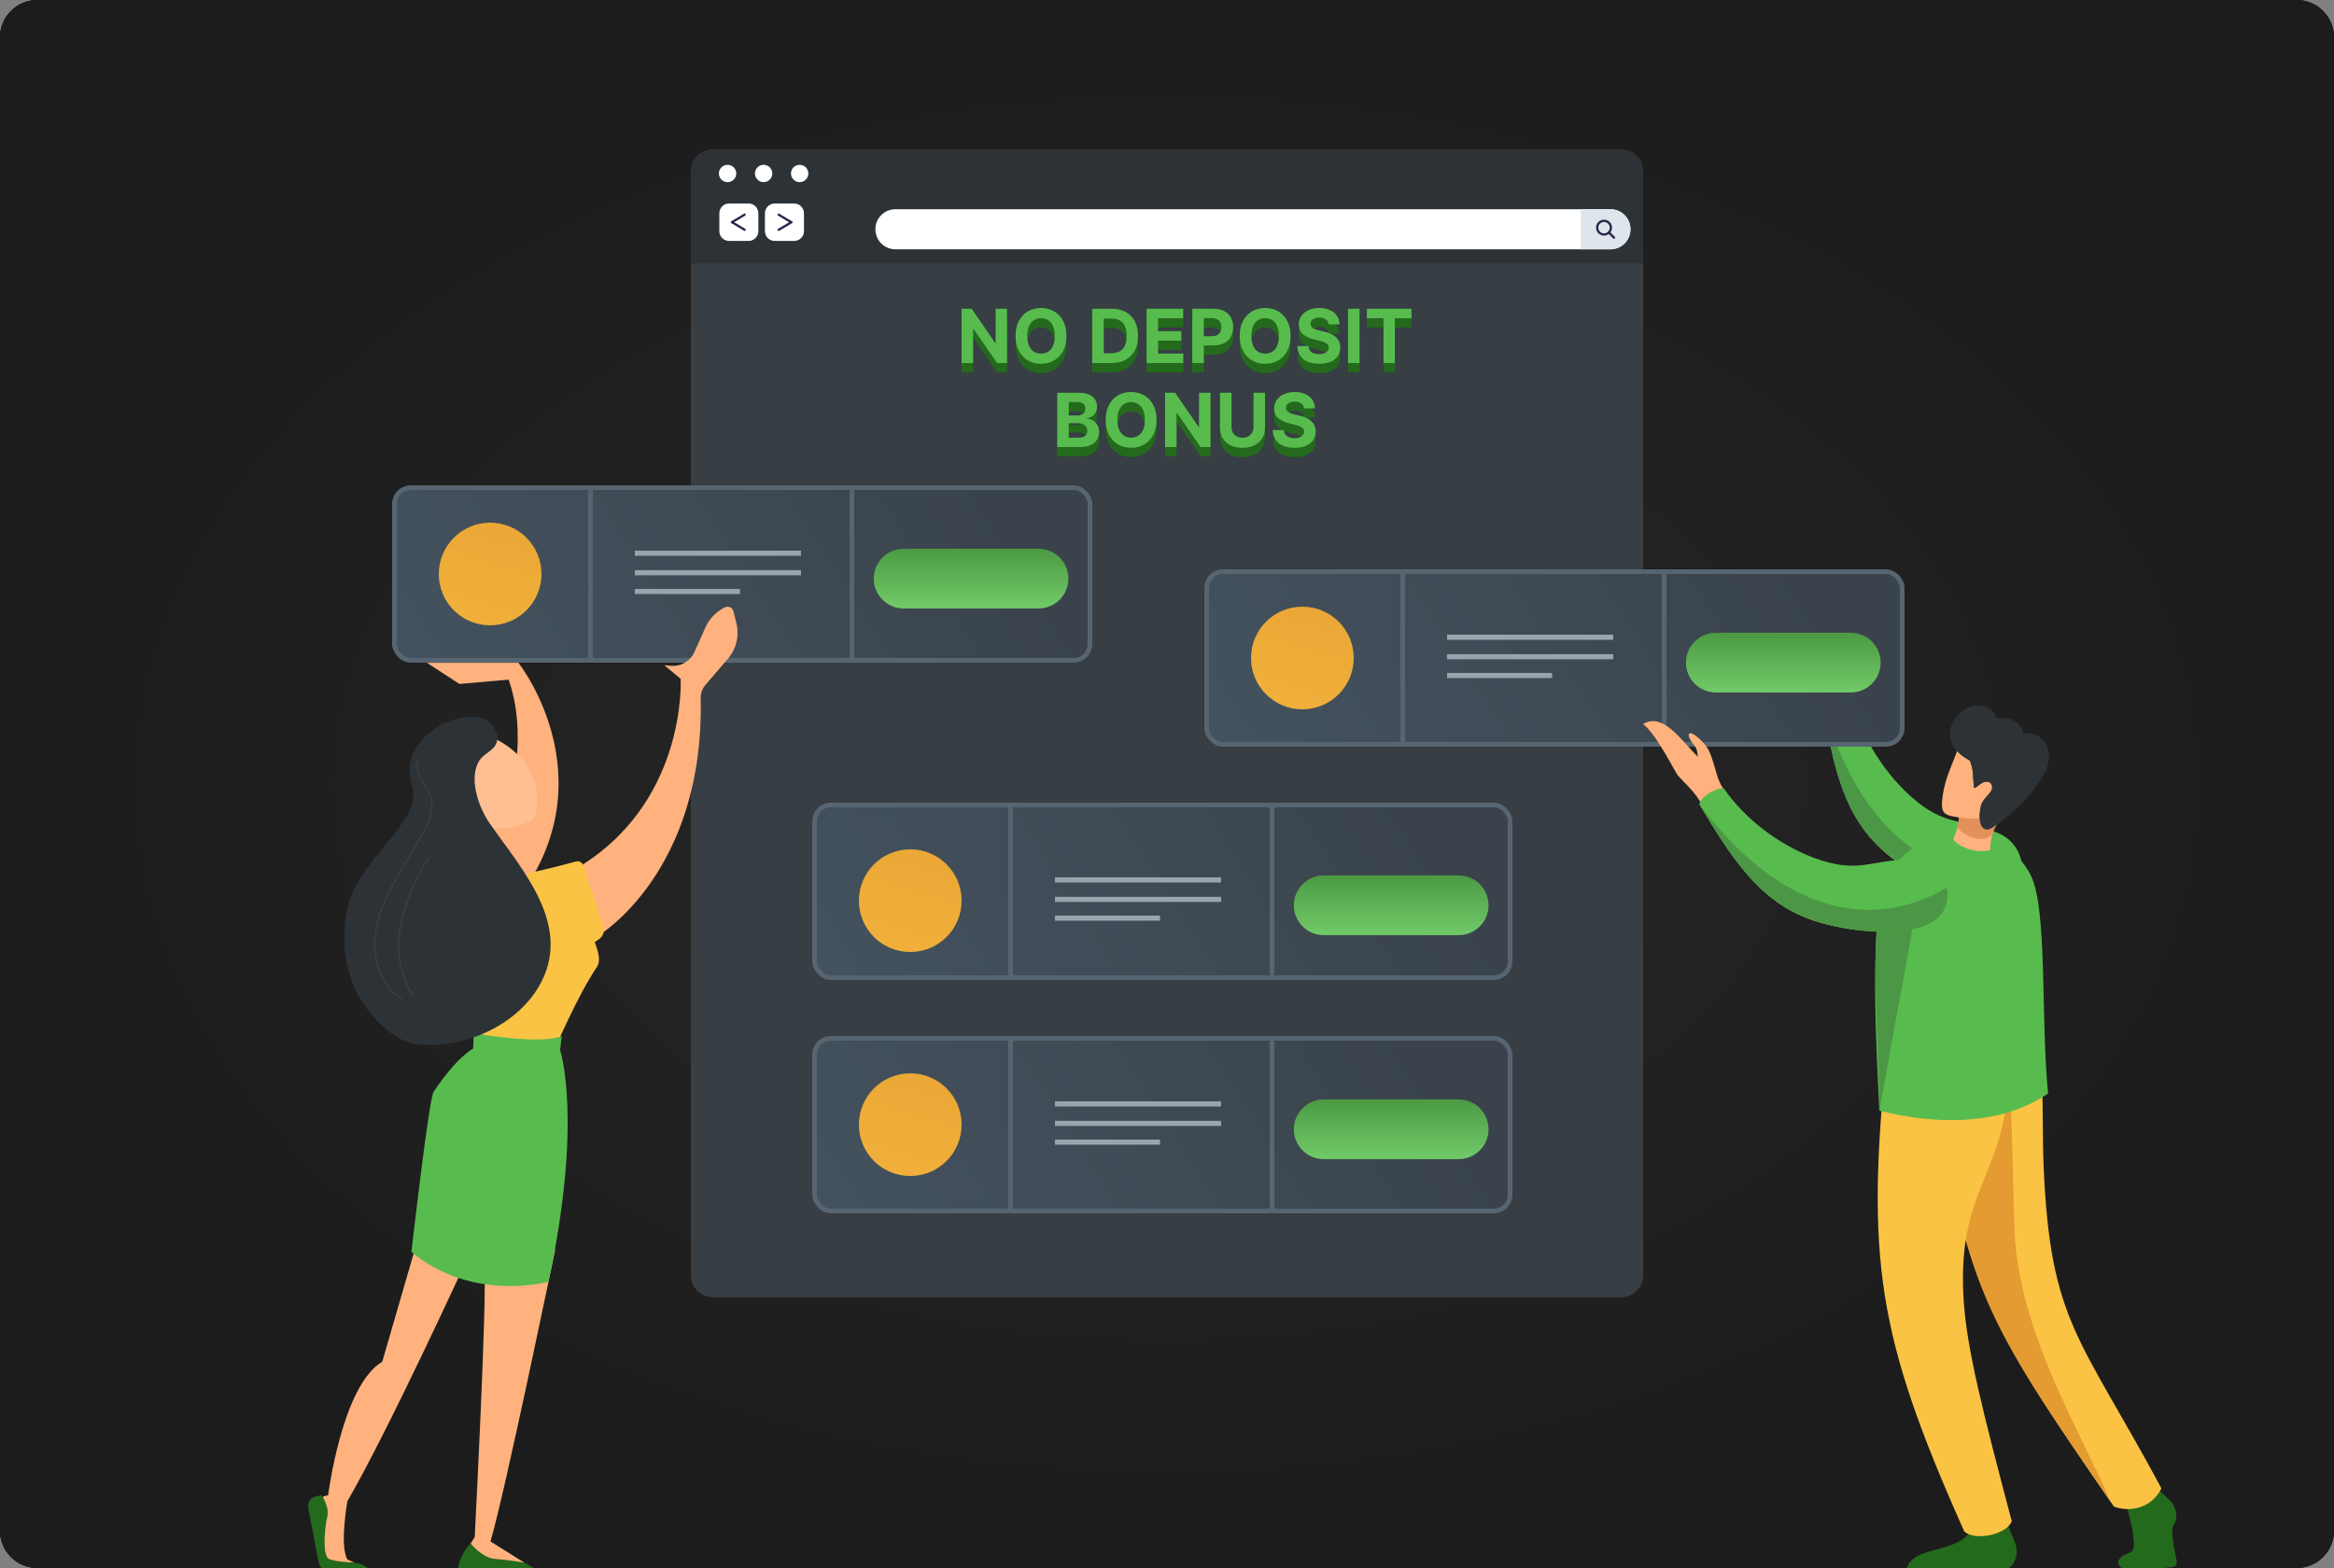 <svg width="250" height="168" viewBox="0 0 250 168" fill="none" xmlns="http://www.w3.org/2000/svg">
<rect x="0" y="0" width="250" height="168" fill="#808080" stroke="none"/>
<g clip-path="url(#clip0_20_899)">
<path d="M0 4C0 1.791 1.791 0 4 0H246C248.209 0 250 1.791 250 4V164C250 166.209 248.209 168 246 168H4C1.791 168 0 166.209 0 164V4Z" fill="#252525"/>
<path d="M0 4C0 1.791 1.791 0 4 0H246C248.209 0 250 1.791 250 4V164C250 166.209 248.209 168 246 168H4C1.791 168 0 166.209 0 164V4Z" fill="#272727"/>
<path d="M0 4C0 1.791 1.791 0 4 0H246C248.209 0 250 1.791 250 4V164C250 166.209 248.209 168 246 168H4C1.791 168 0 166.209 0 164V4Z" fill="url(#paint0_radial_20_899)"/>
<path d="M173.572 16H76.428C75.087 16 74 17.052 74 18.351V136.649C74 137.948 75.087 139 76.428 139H173.572C174.913 139 176 137.948 176 136.649V18.351C176 17.052 174.913 16 173.572 16Z" fill="#373E44"/>
<path d="M176 18.427V28.229H74V18.427C74 17.085 75.088 16 76.428 16H173.572C174.912 16 176 17.085 176 18.427Z" fill="#2D3237"/>
<path d="M172.493 26.713H95.914C94.726 26.713 93.765 25.752 93.765 24.565C93.765 23.378 94.726 22.417 95.914 22.417H172.493C173.681 22.417 174.643 23.378 174.643 24.565C174.643 25.752 173.681 26.713 172.493 26.713Z" fill="white"/>
<path d="M174.645 24.562C174.645 25.154 174.405 25.696 174.016 26.082C173.625 26.472 173.088 26.71 172.496 26.71H169.322V22.414H172.496C173.681 22.414 174.645 23.375 174.645 24.562Z" fill="#DDE6EB"/>
<path d="M171.811 25.244C171.34 25.244 170.956 24.861 170.956 24.39C170.956 23.919 171.34 23.536 171.811 23.536C172.282 23.536 172.666 23.919 172.666 24.39C172.666 24.861 172.282 25.244 171.811 25.244ZM171.811 23.781C171.473 23.781 171.199 24.055 171.199 24.392C171.199 24.73 171.473 25.004 171.811 25.004C172.149 25.004 172.423 24.73 172.423 24.392C172.423 24.055 172.149 23.781 171.811 23.781Z" fill="#2B244A"/>
<path d="M172.972 25.38C172.785 25.193 172.6 25.009 172.413 24.822C172.302 24.71 172.132 24.883 172.241 24.994C172.428 25.181 172.612 25.366 172.799 25.552C172.911 25.664 173.081 25.492 172.972 25.38Z" fill="#2B244A"/>
<path d="M80.185 21.805H78.094C77.518 21.805 77.05 22.273 77.05 22.849V24.771C77.05 25.347 77.518 25.815 78.094 25.815H80.185C80.762 25.815 81.229 25.347 81.229 24.771V22.849C81.229 22.273 80.762 21.805 80.185 21.805Z" fill="white"/>
<path d="M78.342 23.912L79.697 24.723C79.831 24.803 79.954 24.594 79.818 24.514C79.367 24.244 78.915 23.973 78.463 23.703C78.33 23.623 78.206 23.832 78.342 23.912Z" fill="#2B244A"/>
<path d="M78.463 23.912C78.915 23.642 79.367 23.371 79.818 23.101C79.952 23.021 79.831 22.81 79.697 22.893C79.245 23.162 78.794 23.434 78.342 23.703C78.208 23.783 78.33 23.992 78.463 23.912Z" fill="#2B244A"/>
<path d="M82.978 25.815H85.069C85.645 25.815 86.113 25.347 86.113 24.771V22.849C86.113 22.273 85.645 21.805 85.069 21.805H82.978C82.401 21.805 81.934 22.273 81.934 22.849V24.771C81.934 25.347 82.401 25.815 82.978 25.815Z" fill="white"/>
<path d="M84.821 23.708C84.369 23.439 83.918 23.169 83.466 22.897C83.332 22.817 83.209 23.026 83.344 23.106C83.796 23.375 84.248 23.647 84.7 23.917C84.833 23.997 84.957 23.788 84.821 23.708Z" fill="#2B244A"/>
<path d="M84.7 23.708C84.248 23.977 83.796 24.249 83.344 24.519C83.211 24.599 83.332 24.81 83.466 24.727C83.918 24.458 84.369 24.186 84.821 23.917C84.954 23.837 84.833 23.625 84.7 23.708Z" fill="#2B244A"/>
<path d="M77.934 19.517C78.447 19.517 78.864 19.101 78.864 18.587C78.864 18.074 78.447 17.658 77.934 17.658C77.42 17.658 77.004 18.074 77.004 18.587C77.004 19.101 77.42 19.517 77.934 19.517Z" fill="white"/>
<path d="M82.724 18.587C82.724 19.099 82.309 19.517 81.794 19.517C81.279 19.517 80.864 19.102 80.864 18.587C80.864 18.073 81.279 17.658 81.794 17.658C82.309 17.658 82.724 18.073 82.724 18.587Z" fill="white"/>
<path d="M86.584 18.587C86.584 19.099 86.169 19.517 85.654 19.517C85.139 19.517 84.724 19.102 84.724 18.587C84.724 18.073 85.139 17.658 85.654 17.658C86.169 17.658 86.584 18.073 86.584 18.587Z" fill="white"/>
<rect x="87.25" y="86.25" width="74.5" height="18.5" rx="1.75" fill="url(#paint1_linear_20_899)" stroke="#576571" stroke-width="0.5"/>
<path d="M138.588 96.994C138.588 95.228 140.02 93.796 141.786 93.796H156.242C158.009 93.796 159.44 95.228 159.44 96.994C159.44 98.76 158.009 100.192 156.242 100.192H141.786C140.02 100.192 138.588 98.76 138.588 96.994Z" fill="url(#paint2_linear_20_899)"/>
<path d="M130.797 94H113V94.552H130.797V94Z" fill="#99A4AF"/>
<path d="M130.797 96.088H113V96.639H130.797V96.088Z" fill="#99A4AF"/>
<path d="M113 98.097H124.253V98.648H113V98.097Z" fill="#99A4AF"/>
<line x1="108.25" y1="86" x2="108.25" y2="105" stroke="#576571" stroke-width="0.5"/>
<line x1="136.25" y1="86" x2="136.25" y2="105" stroke="#576571" stroke-width="0.5"/>
<path d="M103 96.5C103 99.538 100.538 102 97.5 102C94.462 102 92 99.538 92 96.5C92 93.462 94.462 91 97.5 91C100.538 91 103 93.462 103 96.5Z" fill="url(#paint3_linear_20_899)"/>
<rect x="87.25" y="111.25" width="74.5" height="18.5" rx="1.75" fill="url(#paint4_linear_20_899)" stroke="#576571" stroke-width="0.5"/>
<path d="M138.588 120.994C138.588 119.228 140.02 117.796 141.786 117.796H156.242C158.009 117.796 159.44 119.228 159.44 120.994C159.44 122.76 158.009 124.192 156.242 124.192H141.786C140.02 124.192 138.588 122.76 138.588 120.994Z" fill="url(#paint5_linear_20_899)"/>
<path d="M130.797 118H113V118.551H130.797V118Z" fill="#99A4AF"/>
<path d="M130.797 120.088H113V120.639H130.797V120.088Z" fill="#99A4AF"/>
<path d="M113 122.097H124.253V122.648H113V122.097Z" fill="#99A4AF"/>
<line x1="108.25" y1="111" x2="108.25" y2="130" stroke="#576571" stroke-width="0.5"/>
<line x1="136.25" y1="111" x2="136.25" y2="130" stroke="#576571" stroke-width="0.5"/>
<path d="M103 120.5C103 123.538 100.538 126 97.5 126C94.462 126 92 123.538 92 120.5C92 117.462 94.462 115 97.5 115C100.538 115 103 117.462 103 120.5Z" fill="url(#paint6_linear_20_899)"/>
<path d="M107.866 34.08V39.898H106.804L104.273 36.236H104.23V39.898H103V34.08H104.08L106.591 37.739H106.642V34.08H107.866Z" fill="#246A1D"/>
<path d="M114.229 36.989C114.229 37.623 114.109 38.163 113.869 38.608C113.63 39.053 113.304 39.393 112.891 39.628C112.48 39.861 112.018 39.977 111.505 39.977C110.988 39.977 110.524 39.86 110.113 39.625C109.702 39.39 109.377 39.05 109.138 38.605C108.9 38.16 108.781 37.621 108.781 36.989C108.781 36.354 108.9 35.814 109.138 35.369C109.377 34.924 109.702 34.585 110.113 34.352C110.524 34.117 110.988 34 111.505 34C112.018 34 112.48 34.117 112.891 34.352C113.304 34.585 113.63 34.924 113.869 35.369C114.109 35.814 114.229 36.354 114.229 36.989ZM112.982 36.989C112.982 36.578 112.921 36.231 112.798 35.949C112.676 35.667 112.505 35.453 112.283 35.307C112.062 35.161 111.802 35.088 111.505 35.088C111.208 35.088 110.948 35.161 110.727 35.307C110.505 35.453 110.333 35.667 110.21 35.949C110.088 36.231 110.028 36.578 110.028 36.989C110.028 37.4 110.088 37.746 110.21 38.028C110.333 38.311 110.505 38.525 110.727 38.67C110.948 38.816 111.208 38.889 111.505 38.889C111.802 38.889 112.062 38.816 112.283 38.67C112.505 38.525 112.676 38.311 112.798 38.028C112.921 37.746 112.982 37.4 112.982 36.989Z" fill="#246A1D"/>
<path d="M119.055 39.898H116.992V34.08H119.072C119.657 34.08 120.161 34.196 120.583 34.429C121.005 34.66 121.33 34.992 121.558 35.426C121.787 35.86 121.901 36.379 121.901 36.983C121.901 37.589 121.787 38.11 121.558 38.545C121.33 38.981 121.004 39.315 120.577 39.548C120.153 39.781 119.646 39.898 119.055 39.898ZM118.222 38.844H119.004C119.367 38.844 119.673 38.779 119.921 38.651C120.171 38.52 120.359 38.318 120.484 38.045C120.611 37.771 120.674 37.417 120.674 36.983C120.674 36.553 120.611 36.202 120.484 35.929C120.359 35.656 120.172 35.456 119.924 35.327C119.676 35.198 119.37 35.133 119.006 35.133H118.222V38.844Z" fill="#246A1D"/>
<path d="M122.812 39.898V34.08H126.733V35.094H124.043V36.48H126.531V37.494H124.043V38.883H126.744V39.898H122.812Z" fill="#246A1D"/>
<path d="M127.711 39.898V34.08H130.006C130.448 34.08 130.824 34.164 131.134 34.332C131.445 34.499 131.682 34.731 131.844 35.028C132.009 35.324 132.092 35.665 132.092 36.051C132.092 36.438 132.008 36.778 131.842 37.074C131.675 37.369 131.433 37.599 131.117 37.764C130.803 37.929 130.422 38.011 129.975 38.011H128.512V37.026H129.776C130.013 37.026 130.208 36.985 130.362 36.903C130.517 36.82 130.632 36.706 130.708 36.56C130.786 36.412 130.825 36.242 130.825 36.051C130.825 35.858 130.786 35.689 130.708 35.545C130.632 35.4 130.517 35.287 130.362 35.207C130.206 35.126 130.009 35.085 129.771 35.085H128.941V39.898H127.711Z" fill="#246A1D"/>
<path d="M138.237 36.989C138.237 37.623 138.117 38.163 137.876 38.608C137.638 39.053 137.312 39.393 136.899 39.628C136.488 39.861 136.026 39.977 135.513 39.977C134.996 39.977 134.532 39.86 134.121 39.625C133.71 39.39 133.385 39.05 133.146 38.605C132.908 38.16 132.788 37.621 132.788 36.989C132.788 36.354 132.908 35.814 133.146 35.369C133.385 34.924 133.71 34.585 134.121 34.352C134.532 34.117 134.996 34 135.513 34C136.026 34 136.488 34.117 136.899 34.352C137.312 34.585 137.638 34.924 137.876 35.369C138.117 35.814 138.237 36.354 138.237 36.989ZM136.99 36.989C136.99 36.578 136.929 36.231 136.805 35.949C136.684 35.667 136.513 35.453 136.291 35.307C136.07 35.161 135.81 35.088 135.513 35.088C135.215 35.088 134.956 35.161 134.734 35.307C134.513 35.453 134.34 35.667 134.217 35.949C134.096 36.231 134.036 36.578 134.036 36.989C134.036 37.4 134.096 37.746 134.217 38.028C134.34 38.311 134.513 38.525 134.734 38.67C134.956 38.816 135.215 38.889 135.513 38.889C135.81 38.889 136.07 38.816 136.291 38.67C136.513 38.525 136.684 38.311 136.805 38.028C136.929 37.746 136.99 37.4 136.99 36.989Z" fill="#246A1D"/>
<path d="M142.305 35.753C142.282 35.524 142.184 35.346 142.012 35.219C141.84 35.092 141.606 35.028 141.31 35.028C141.11 35.028 140.94 35.057 140.802 35.114C140.664 35.169 140.558 35.245 140.484 35.344C140.412 35.442 140.376 35.554 140.376 35.679C140.372 35.783 140.394 35.874 140.441 35.952C140.49 36.029 140.558 36.097 140.643 36.153C140.728 36.208 140.826 36.257 140.938 36.298C141.05 36.338 141.169 36.372 141.296 36.401L141.819 36.526C142.073 36.582 142.306 36.658 142.518 36.753C142.73 36.847 142.914 36.964 143.069 37.102C143.224 37.24 143.344 37.403 143.43 37.591C143.517 37.778 143.561 37.993 143.563 38.236C143.561 38.592 143.47 38.901 143.29 39.162C143.112 39.421 142.855 39.623 142.518 39.767C142.183 39.909 141.778 39.98 141.305 39.98C140.835 39.98 140.426 39.908 140.077 39.764C139.731 39.62 139.46 39.407 139.265 39.125C139.072 38.841 138.97 38.49 138.961 38.071H140.151C140.165 38.266 140.22 38.429 140.319 38.56C140.419 38.688 140.553 38.786 140.719 38.852C140.888 38.917 141.078 38.949 141.29 38.949C141.499 38.949 141.68 38.919 141.833 38.858C141.988 38.797 142.109 38.713 142.194 38.605C142.279 38.497 142.322 38.373 142.322 38.233C142.322 38.102 142.283 37.992 142.205 37.903C142.13 37.814 142.018 37.739 141.87 37.676C141.724 37.614 141.545 37.557 141.333 37.506L140.7 37.347C140.209 37.227 139.822 37.041 139.538 36.787C139.254 36.533 139.112 36.191 139.114 35.761C139.112 35.409 139.206 35.101 139.396 34.838C139.587 34.575 139.849 34.369 140.183 34.222C140.516 34.074 140.895 34 141.319 34C141.751 34 142.128 34.074 142.45 34.222C142.773 34.369 143.025 34.575 143.205 34.838C143.385 35.101 143.478 35.406 143.484 35.753H142.305Z" fill="#246A1D"/>
<path d="M145.621 34.08V39.898H144.391V34.08H145.621Z" fill="#246A1D"/>
<path d="M146.411 35.094V34.08H151.19V35.094H149.408V39.898H148.192V35.094H146.411Z" fill="#246A1D"/>
<path d="M113.246 48.898V43.08H115.576C116.004 43.08 116.361 43.143 116.647 43.27C116.933 43.397 117.148 43.573 117.292 43.798C117.435 44.022 117.507 44.279 117.507 44.571C117.507 44.798 117.462 44.998 117.371 45.17C117.28 45.341 117.155 45.481 116.996 45.591C116.839 45.699 116.659 45.776 116.456 45.821V45.878C116.678 45.887 116.885 45.95 117.078 46.065C117.274 46.181 117.432 46.343 117.553 46.551C117.674 46.758 117.735 47.004 117.735 47.29C117.735 47.599 117.658 47.874 117.505 48.117C117.353 48.357 117.129 48.547 116.831 48.688C116.534 48.828 116.167 48.898 115.732 48.898H113.246ZM114.476 47.892H115.479C115.822 47.892 116.072 47.827 116.229 47.696C116.386 47.563 116.465 47.387 116.465 47.168C116.465 47.007 116.426 46.865 116.348 46.742C116.271 46.618 116.16 46.522 116.016 46.452C115.874 46.382 115.704 46.347 115.507 46.347H114.476V47.892ZM114.476 45.514H115.388C115.557 45.514 115.706 45.485 115.837 45.426C115.97 45.365 116.074 45.28 116.149 45.17C116.227 45.061 116.266 44.929 116.266 44.776C116.266 44.565 116.191 44.396 116.042 44.267C115.894 44.138 115.684 44.074 115.411 44.074H114.476V45.514Z" fill="#246A1D"/>
<path d="M123.882 45.989C123.882 46.623 123.761 47.163 123.521 47.608C123.282 48.053 122.957 48.393 122.544 48.628C122.133 48.861 121.671 48.977 121.157 48.977C120.64 48.977 120.176 48.86 119.765 48.625C119.354 48.39 119.029 48.05 118.791 47.605C118.552 47.16 118.433 46.621 118.433 45.989C118.433 45.354 118.552 44.814 118.791 44.369C119.029 43.924 119.354 43.585 119.765 43.352C120.176 43.117 120.64 43 121.157 43C121.671 43 122.133 43.117 122.544 43.352C122.957 43.585 123.282 43.924 123.521 44.369C123.761 44.814 123.882 45.354 123.882 45.989ZM122.635 45.989C122.635 45.578 122.573 45.231 122.45 44.949C122.329 44.667 122.157 44.453 121.936 44.307C121.714 44.161 121.455 44.088 121.157 44.088C120.86 44.088 120.6 44.161 120.379 44.307C120.157 44.453 119.985 44.667 119.862 44.949C119.741 45.231 119.68 45.578 119.68 45.989C119.68 46.4 119.741 46.746 119.862 47.028C119.985 47.311 120.157 47.525 120.379 47.67C120.6 47.816 120.86 47.889 121.157 47.889C121.455 47.889 121.714 47.816 121.936 47.67C122.157 47.525 122.329 47.311 122.45 47.028C122.573 46.746 122.635 46.4 122.635 45.989Z" fill="#246A1D"/>
<path d="M129.659 43.08V48.898H128.597L126.066 45.236H126.023V48.898H124.793V43.08H125.873L128.384 46.739H128.435V43.08H129.659Z" fill="#246A1D"/>
<path d="M134.27 43.08H135.5V46.858C135.5 47.282 135.398 47.653 135.196 47.972C134.995 48.29 134.714 48.538 134.352 48.716C133.99 48.892 133.569 48.98 133.088 48.98C132.605 48.98 132.182 48.892 131.821 48.716C131.459 48.538 131.178 48.29 130.977 47.972C130.776 47.653 130.676 47.282 130.676 46.858V43.08H131.906V46.753C131.906 46.974 131.954 47.171 132.051 47.344C132.149 47.516 132.288 47.651 132.466 47.75C132.644 47.849 132.851 47.898 133.088 47.898C133.326 47.898 133.534 47.849 133.71 47.75C133.888 47.651 134.025 47.516 134.122 47.344C134.22 47.171 134.27 46.974 134.27 46.753V43.08Z" fill="#246A1D"/>
<path d="M139.668 44.753C139.645 44.524 139.548 44.346 139.375 44.219C139.203 44.092 138.969 44.028 138.674 44.028C138.473 44.028 138.303 44.057 138.165 44.114C138.027 44.169 137.921 44.245 137.847 44.344C137.775 44.442 137.739 44.554 137.739 44.679C137.735 44.783 137.757 44.874 137.804 44.952C137.854 45.029 137.921 45.097 138.006 45.153C138.091 45.208 138.19 45.257 138.301 45.298C138.413 45.338 138.533 45.372 138.659 45.401L139.182 45.526C139.436 45.582 139.669 45.658 139.881 45.753C140.093 45.847 140.277 45.964 140.432 46.102C140.587 46.24 140.708 46.403 140.793 46.591C140.88 46.778 140.925 46.993 140.926 47.236C140.925 47.592 140.834 47.901 140.654 48.162C140.476 48.421 140.218 48.623 139.881 48.767C139.546 48.909 139.141 48.98 138.668 48.98C138.198 48.98 137.789 48.908 137.441 48.764C137.094 48.62 136.823 48.407 136.628 48.125C136.435 47.841 136.334 47.49 136.324 47.071H137.515C137.528 47.266 137.584 47.429 137.682 47.56C137.783 47.688 137.916 47.786 138.083 47.852C138.251 47.917 138.442 47.949 138.654 47.949C138.862 47.949 139.043 47.919 139.196 47.858C139.352 47.797 139.472 47.713 139.557 47.605C139.642 47.497 139.685 47.373 139.685 47.233C139.685 47.102 139.646 46.992 139.569 46.903C139.493 46.814 139.381 46.739 139.233 46.676C139.087 46.614 138.908 46.557 138.696 46.506L138.063 46.347C137.572 46.227 137.185 46.041 136.901 45.787C136.617 45.533 136.476 45.191 136.478 44.761C136.476 44.409 136.569 44.101 136.759 43.838C136.95 43.575 137.212 43.369 137.546 43.222C137.879 43.074 138.258 43 138.682 43C139.114 43 139.491 43.074 139.813 43.222C140.137 43.369 140.389 43.575 140.569 43.838C140.748 44.101 140.841 44.406 140.847 44.753H139.668Z" fill="#246A1D"/>
<path d="M107.866 33.08V38.898H106.804L104.273 35.236H104.23V38.898H103V33.08H104.08L106.591 36.739H106.642V33.08H107.866Z" fill="#57BC4D"/>
<path d="M114.229 35.989C114.229 36.623 114.109 37.163 113.869 37.608C113.63 38.053 113.304 38.393 112.891 38.628C112.48 38.861 112.018 38.977 111.505 38.977C110.988 38.977 110.524 38.86 110.113 38.625C109.702 38.39 109.377 38.05 109.138 37.605C108.9 37.16 108.781 36.621 108.781 35.989C108.781 35.354 108.9 34.814 109.138 34.369C109.377 33.924 109.702 33.585 110.113 33.352C110.524 33.117 110.988 33 111.505 33C112.018 33 112.48 33.117 112.891 33.352C113.304 33.585 113.63 33.924 113.869 34.369C114.109 34.814 114.229 35.354 114.229 35.989ZM112.982 35.989C112.982 35.578 112.921 35.231 112.798 34.949C112.676 34.667 112.505 34.453 112.283 34.307C112.062 34.161 111.802 34.088 111.505 34.088C111.208 34.088 110.948 34.161 110.727 34.307C110.505 34.453 110.333 34.667 110.21 34.949C110.088 35.231 110.028 35.578 110.028 35.989C110.028 36.4 110.088 36.746 110.21 37.028C110.333 37.311 110.505 37.525 110.727 37.67C110.948 37.816 111.208 37.889 111.505 37.889C111.802 37.889 112.062 37.816 112.283 37.67C112.505 37.525 112.676 37.311 112.798 37.028C112.921 36.746 112.982 36.4 112.982 35.989Z" fill="#57BC4D"/>
<path d="M119.055 38.898H116.992V33.08H119.072C119.657 33.08 120.161 33.196 120.583 33.429C121.005 33.66 121.33 33.992 121.558 34.426C121.787 34.86 121.901 35.379 121.901 35.983C121.901 36.589 121.787 37.11 121.558 37.545C121.33 37.981 121.004 38.315 120.577 38.548C120.153 38.781 119.646 38.898 119.055 38.898ZM118.222 37.844H119.004C119.367 37.844 119.673 37.779 119.921 37.651C120.171 37.52 120.359 37.318 120.484 37.045C120.611 36.771 120.674 36.417 120.674 35.983C120.674 35.553 120.611 35.202 120.484 34.929C120.359 34.656 120.172 34.456 119.924 34.327C119.676 34.198 119.37 34.133 119.006 34.133H118.222V37.844Z" fill="#57BC4D"/>
<path d="M122.812 38.898V33.08H126.733V34.094H124.043V35.48H126.531V36.494H124.043V37.883H126.744V38.898H122.812Z" fill="#57BC4D"/>
<path d="M127.711 38.898V33.08H130.006C130.448 33.08 130.824 33.164 131.134 33.332C131.445 33.499 131.682 33.731 131.844 34.028C132.009 34.324 132.092 34.665 132.092 35.051C132.092 35.438 132.008 35.778 131.842 36.074C131.675 36.369 131.433 36.599 131.117 36.764C130.803 36.929 130.422 37.011 129.975 37.011H128.512V36.026H129.776C130.013 36.026 130.208 35.985 130.362 35.903C130.517 35.82 130.632 35.706 130.708 35.56C130.786 35.412 130.825 35.242 130.825 35.051C130.825 34.858 130.786 34.689 130.708 34.545C130.632 34.4 130.517 34.287 130.362 34.207C130.206 34.126 130.009 34.085 129.771 34.085H128.941V38.898H127.711Z" fill="#57BC4D"/>
<path d="M138.237 35.989C138.237 36.623 138.117 37.163 137.876 37.608C137.638 38.053 137.312 38.393 136.899 38.628C136.488 38.861 136.026 38.977 135.513 38.977C134.996 38.977 134.532 38.86 134.121 38.625C133.71 38.39 133.385 38.05 133.146 37.605C132.908 37.16 132.788 36.621 132.788 35.989C132.788 35.354 132.908 34.814 133.146 34.369C133.385 33.924 133.71 33.585 134.121 33.352C134.532 33.117 134.996 33 135.513 33C136.026 33 136.488 33.117 136.899 33.352C137.312 33.585 137.638 33.924 137.876 34.369C138.117 34.814 138.237 35.354 138.237 35.989ZM136.99 35.989C136.99 35.578 136.929 35.231 136.805 34.949C136.684 34.667 136.513 34.453 136.291 34.307C136.07 34.161 135.81 34.088 135.513 34.088C135.215 34.088 134.956 34.161 134.734 34.307C134.513 34.453 134.34 34.667 134.217 34.949C134.096 35.231 134.036 35.578 134.036 35.989C134.036 36.4 134.096 36.746 134.217 37.028C134.34 37.311 134.513 37.525 134.734 37.67C134.956 37.816 135.215 37.889 135.513 37.889C135.81 37.889 136.07 37.816 136.291 37.67C136.513 37.525 136.684 37.311 136.805 37.028C136.929 36.746 136.99 36.4 136.99 35.989Z" fill="#57BC4D"/>
<path d="M142.305 34.753C142.282 34.524 142.184 34.346 142.012 34.219C141.84 34.092 141.606 34.028 141.31 34.028C141.11 34.028 140.94 34.057 140.802 34.114C140.664 34.169 140.558 34.245 140.484 34.344C140.412 34.442 140.376 34.554 140.376 34.679C140.372 34.783 140.394 34.874 140.441 34.952C140.49 35.029 140.558 35.097 140.643 35.153C140.728 35.208 140.826 35.257 140.938 35.298C141.05 35.338 141.169 35.372 141.296 35.401L141.819 35.526C142.073 35.582 142.306 35.658 142.518 35.753C142.73 35.847 142.914 35.964 143.069 36.102C143.224 36.24 143.344 36.403 143.43 36.591C143.517 36.778 143.561 36.993 143.563 37.236C143.561 37.592 143.47 37.901 143.29 38.162C143.112 38.421 142.855 38.623 142.518 38.767C142.183 38.909 141.778 38.98 141.305 38.98C140.835 38.98 140.426 38.908 140.077 38.764C139.731 38.62 139.46 38.407 139.265 38.125C139.072 37.841 138.97 37.49 138.961 37.071H140.151C140.165 37.266 140.22 37.429 140.319 37.56C140.419 37.688 140.553 37.786 140.719 37.852C140.888 37.917 141.078 37.949 141.29 37.949C141.499 37.949 141.68 37.919 141.833 37.858C141.988 37.797 142.109 37.713 142.194 37.605C142.279 37.497 142.322 37.373 142.322 37.233C142.322 37.102 142.283 36.992 142.205 36.903C142.13 36.814 142.018 36.739 141.87 36.676C141.724 36.614 141.545 36.557 141.333 36.506L140.7 36.347C140.209 36.227 139.822 36.041 139.538 35.787C139.254 35.533 139.112 35.191 139.114 34.761C139.112 34.409 139.206 34.101 139.396 33.838C139.587 33.575 139.849 33.369 140.183 33.222C140.516 33.074 140.895 33 141.319 33C141.751 33 142.128 33.074 142.45 33.222C142.773 33.369 143.025 33.575 143.205 33.838C143.385 34.101 143.478 34.406 143.484 34.753H142.305Z" fill="#57BC4D"/>
<path d="M145.621 33.08V38.898H144.391V33.08H145.621Z" fill="#57BC4D"/>
<path d="M146.411 34.094V33.08H151.19V34.094H149.408V38.898H148.192V34.094H146.411Z" fill="#57BC4D"/>
<path d="M113.246 47.898V42.08H115.576C116.004 42.08 116.361 42.143 116.647 42.27C116.933 42.397 117.148 42.573 117.292 42.798C117.435 43.022 117.507 43.279 117.507 43.571C117.507 43.798 117.462 43.998 117.371 44.17C117.28 44.341 117.155 44.481 116.996 44.591C116.839 44.699 116.659 44.776 116.456 44.821V44.878C116.678 44.887 116.885 44.95 117.078 45.065C117.274 45.181 117.432 45.343 117.553 45.551C117.674 45.758 117.735 46.004 117.735 46.29C117.735 46.599 117.658 46.874 117.505 47.117C117.353 47.357 117.129 47.547 116.831 47.688C116.534 47.828 116.167 47.898 115.732 47.898H113.246ZM114.476 46.892H115.479C115.822 46.892 116.072 46.827 116.229 46.696C116.386 46.563 116.465 46.387 116.465 46.168C116.465 46.007 116.426 45.865 116.348 45.742C116.271 45.618 116.16 45.522 116.016 45.452C115.874 45.382 115.704 45.347 115.507 45.347H114.476V46.892ZM114.476 44.514H115.388C115.557 44.514 115.706 44.485 115.837 44.426C115.97 44.365 116.074 44.28 116.149 44.17C116.227 44.061 116.266 43.929 116.266 43.776C116.266 43.565 116.191 43.396 116.042 43.267C115.894 43.138 115.684 43.074 115.411 43.074H114.476V44.514Z" fill="#57BC4D"/>
<path d="M123.882 44.989C123.882 45.623 123.761 46.163 123.521 46.608C123.282 47.053 122.957 47.393 122.544 47.628C122.133 47.861 121.671 47.977 121.157 47.977C120.64 47.977 120.176 47.86 119.765 47.625C119.354 47.39 119.029 47.05 118.791 46.605C118.552 46.16 118.433 45.621 118.433 44.989C118.433 44.354 118.552 43.814 118.791 43.369C119.029 42.924 119.354 42.585 119.765 42.352C120.176 42.117 120.64 42 121.157 42C121.671 42 122.133 42.117 122.544 42.352C122.957 42.585 123.282 42.924 123.521 43.369C123.761 43.814 123.882 44.354 123.882 44.989ZM122.635 44.989C122.635 44.578 122.573 44.231 122.45 43.949C122.329 43.667 122.157 43.453 121.936 43.307C121.714 43.161 121.455 43.088 121.157 43.088C120.86 43.088 120.6 43.161 120.379 43.307C120.157 43.453 119.985 43.667 119.862 43.949C119.741 44.231 119.68 44.578 119.68 44.989C119.68 45.4 119.741 45.746 119.862 46.028C119.985 46.311 120.157 46.525 120.379 46.67C120.6 46.816 120.86 46.889 121.157 46.889C121.455 46.889 121.714 46.816 121.936 46.67C122.157 46.525 122.329 46.311 122.45 46.028C122.573 45.746 122.635 45.4 122.635 44.989Z" fill="#57BC4D"/>
<path d="M129.659 42.08V47.898H128.597L126.066 44.236H126.023V47.898H124.793V42.08H125.873L128.384 45.739H128.435V42.08H129.659Z" fill="#57BC4D"/>
<path d="M134.27 42.08H135.5V45.858C135.5 46.282 135.398 46.653 135.196 46.972C134.995 47.29 134.714 47.538 134.352 47.716C133.99 47.892 133.569 47.98 133.088 47.98C132.605 47.98 132.182 47.892 131.821 47.716C131.459 47.538 131.178 47.29 130.977 46.972C130.776 46.653 130.676 46.282 130.676 45.858V42.08H131.906V45.753C131.906 45.974 131.954 46.171 132.051 46.344C132.149 46.516 132.288 46.651 132.466 46.75C132.644 46.849 132.851 46.898 133.088 46.898C133.326 46.898 133.534 46.849 133.71 46.75C133.888 46.651 134.025 46.516 134.122 46.344C134.22 46.171 134.27 45.974 134.27 45.753V42.08Z" fill="#57BC4D"/>
<path d="M139.668 43.753C139.645 43.524 139.548 43.346 139.375 43.219C139.203 43.092 138.969 43.028 138.674 43.028C138.473 43.028 138.303 43.057 138.165 43.114C138.027 43.169 137.921 43.245 137.847 43.344C137.775 43.442 137.739 43.554 137.739 43.679C137.735 43.783 137.757 43.874 137.804 43.952C137.854 44.029 137.921 44.097 138.006 44.153C138.091 44.208 138.19 44.257 138.301 44.298C138.413 44.338 138.533 44.372 138.659 44.401L139.182 44.526C139.436 44.582 139.669 44.658 139.881 44.753C140.093 44.847 140.277 44.964 140.432 45.102C140.587 45.24 140.708 45.403 140.793 45.591C140.88 45.778 140.925 45.993 140.926 46.236C140.925 46.592 140.834 46.901 140.654 47.162C140.476 47.421 140.218 47.623 139.881 47.767C139.546 47.909 139.141 47.98 138.668 47.98C138.198 47.98 137.789 47.908 137.441 47.764C137.094 47.62 136.823 47.407 136.628 47.125C136.435 46.841 136.334 46.49 136.324 46.071H137.515C137.528 46.266 137.584 46.429 137.682 46.56C137.783 46.688 137.916 46.786 138.083 46.852C138.251 46.917 138.442 46.949 138.654 46.949C138.862 46.949 139.043 46.919 139.196 46.858C139.352 46.797 139.472 46.713 139.557 46.605C139.642 46.497 139.685 46.373 139.685 46.233C139.685 46.102 139.646 45.992 139.569 45.903C139.493 45.814 139.381 45.739 139.233 45.676C139.087 45.614 138.908 45.557 138.696 45.506L138.063 45.347C137.572 45.227 137.185 45.041 136.901 44.787C136.617 44.533 136.476 44.191 136.478 43.761C136.476 43.409 136.569 43.101 136.759 42.838C136.95 42.575 137.212 42.369 137.546 42.222C137.879 42.074 138.258 42 138.682 42C139.114 42 139.491 42.074 139.813 42.222C140.137 42.369 140.389 42.575 140.569 42.838C140.748 43.101 140.841 43.406 140.847 43.753H139.668Z" fill="#57BC4D"/>
<path fill-rule="evenodd" clip-rule="evenodd" d="M209.538 88.171C204.765 87.127 200.851 82.208 198.81 76.57C198.042 74.45 198.048 73.922 198.219 72.252C198.401 70.473 198.376 69.841 197.785 68.658C197.161 67.405 196.686 67.611 196.943 68.787C197.043 69.244 197.298 69.45 196.956 70.46C195.971 68.212 195.276 64.589 192.808 65.013C192.922 65.214 193.228 65.723 193.56 67.269C193.893 68.816 194.178 71.372 194.23 71.514C194.659 72.689 195.208 73.593 195.485 75.351C197.168 86.007 198.494 90.437 207.497 94.834L210.181 91.187L209.537 88.17L209.538 88.171Z" fill="url(#paint7_linear_20_899)"/>
<path fill-rule="evenodd" clip-rule="evenodd" d="M209.538 88.171C209.046 88.063 208.563 87.914 208.09 87.728C206.886 89.252 206.273 90.374 205.745 91.739C200.307 88.204 197.756 82.881 195.486 75.351C197.169 86.007 198.495 90.437 207.499 94.834L210.182 91.187L209.538 88.17V88.171Z" fill="url(#paint8_linear_20_899)"/>
<path fill-rule="evenodd" clip-rule="evenodd" d="M204.504 85.178C201.428 82.367 199.067 78.245 198.317 74.717C198.105 74.315 195.787 74.379 195.231 75.254C196.353 82.359 197.51 86.736 200.73 90.171C203.059 92.656 207.284 95.27 210.993 96.135C213.904 96.814 215.916 96.159 216.555 93.512C216.771 92.618 216.318 90.254 214.124 89.303C210.143 87.58 208.382 88.721 204.504 85.178Z" fill="#57BC4D"/>
<path fill-rule="evenodd" clip-rule="evenodd" d="M195.231 75.254C196.353 82.359 197.51 86.736 200.73 90.171C203.059 92.656 207.284 95.27 210.993 96.135C213.904 96.814 215.916 96.159 216.555 93.512C206.517 94.954 198.763 88.324 195.231 75.254Z" fill="#4C9745"/>
<rect x="129.25" y="61.25" width="74.5" height="18.5" rx="1.75" fill="url(#paint9_linear_20_899)" stroke="#576571" stroke-width="0.5"/>
<path d="M180.588 70.994C180.588 69.228 182.02 67.796 183.786 67.796H198.242C200.009 67.796 201.44 69.228 201.44 70.994C201.44 72.76 200.009 74.192 198.242 74.192H183.786C182.02 74.192 180.588 72.76 180.588 70.994Z" fill="url(#paint10_linear_20_899)"/>
<path d="M172.797 68H155V68.552H172.797V68Z" fill="#99A4AF"/>
<path d="M172.797 70.088H155V70.639H172.797V70.088Z" fill="#99A4AF"/>
<path d="M155 72.097H166.253V72.648H155V72.097Z" fill="#99A4AF"/>
<line x1="150.25" y1="61" x2="150.25" y2="80" stroke="#576571" stroke-width="0.5"/>
<line x1="178.25" y1="61" x2="178.25" y2="80" stroke="#576571" stroke-width="0.5"/>
<path d="M145 70.5C145 73.538 142.538 76 139.5 76C136.462 76 134 73.538 134 70.5C134 67.462 136.462 65 139.5 65C142.538 65 145 67.462 145 70.5Z" fill="url(#paint11_linear_20_899)"/>
<rect x="42.25" y="52.25" width="74.5" height="18.5" rx="1.75" fill="url(#paint12_linear_20_899)" stroke="#576571" stroke-width="0.5"/>
<path d="M93.588 61.994C93.588 60.228 95.02 58.796 96.786 58.796H111.242C113.009 58.796 114.44 60.228 114.44 61.994C114.44 63.76 113.009 65.192 111.242 65.192H96.786C95.02 65.192 93.588 63.76 93.588 61.994Z" fill="url(#paint13_linear_20_899)"/>
<path d="M85.796 59H68V59.551H85.796V59Z" fill="#99A4AF"/>
<path d="M85.796 61.088H68V61.639H85.796V61.088Z" fill="#99A4AF"/>
<path d="M68 63.097H79.254V63.648H68V63.097Z" fill="#99A4AF"/>
<line x1="63.25" y1="52" x2="63.25" y2="71" stroke="#576571" stroke-width="0.5"/>
<line x1="91.25" y1="52" x2="91.25" y2="71" stroke="#576571" stroke-width="0.5"/>
<path d="M58 61.5C58 64.538 55.538 67 52.5 67C49.462 67 47 64.538 47 61.5C47 58.462 49.462 56 52.5 56C55.538 56 58 58.462 58 61.5Z" fill="url(#paint14_linear_20_899)"/>
<path fill-rule="evenodd" clip-rule="evenodd" d="M215.084 163.316C215.285 164.328 215.896 165.1 215.993 165.844C216.159 167.124 215.427 168.412 213.927 168.424L204.111 168.512C204.631 165.127 209.879 167.004 211.641 163.25L213.925 163.38L215.084 163.315V163.316Z" fill="#246A1D"/>
<path fill-rule="evenodd" clip-rule="evenodd" d="M215.084 163.316C215.141 163.71 215.52 164.567 215.64 164.854C214.72 165.498 211.106 166.042 210.29 164.913C210.687 164.566 211.338 163.964 211.605 163.396L213.925 163.382L215.084 163.317V163.316Z" fill="#246A1D"/>
<path fill-rule="evenodd" clip-rule="evenodd" d="M227.515 160.409C227.944 161.924 228.616 164.109 228.553 165.66C228.513 166.644 227.521 166.253 226.977 167.101C226.77 167.422 226.97 168.033 227.584 168.103C228.831 168.246 231.662 168.035 232.62 167.91C233.626 167.777 232.914 166.929 232.71 164.703C232.663 164.196 232.634 163.738 232.819 163.422C233.18 162.802 233.237 162.203 232.863 161.388C232.443 160.47 231.579 160.301 230.858 159.149L227.516 160.409H227.515Z" fill="#246A1D"/>
<path fill-rule="evenodd" clip-rule="evenodd" d="M227.644 160.636C227.827 161.282 228.076 162.235 228.251 162.974C229.964 162.449 231.623 161.818 232.234 160.611C231.994 160.387 231.089 159.518 230.858 159.149L227.645 160.636H227.644Z" fill="#246A1D"/>
<path fill-rule="evenodd" clip-rule="evenodd" d="M218.594 113.994C218.91 117.787 218.736 121.303 218.902 125.095C219.634 141.722 222.782 143.214 231.518 159.468C230.422 161.692 227.988 162.028 226.423 161.417C212.7 141.499 210.645 138.218 207.009 114.969L218.593 113.994H218.594Z" fill="#FBC343"/>
<path fill-rule="evenodd" clip-rule="evenodd" d="M215.241 116.051C215.558 119.843 215.624 128.232 215.791 132.023C216.267 142.843 223.027 153.707 226.089 160.915C212.365 140.997 210.646 138.217 207.01 114.968L215.241 116.05V116.051Z" fill="#E49B31"/>
<path fill-rule="evenodd" clip-rule="evenodd" d="M202.13 112.368C199.836 134.919 201.027 143.078 210.389 164.067C211.408 165.138 214.943 164.465 215.484 162.985C212.375 151.231 210.627 144.383 210.323 139.16C209.602 126.767 215.023 126.526 215.377 113.289L202.13 112.368Z" fill="#FBC343"/>
<path fill-rule="evenodd" clip-rule="evenodd" d="M201.311 95.924C200.519 103.475 200.904 110.7 201.299 118.999C206.543 120.345 213.949 120.895 219.372 117.158C218.581 108.99 219.312 97.501 217.549 93.847C214.653 87.842 204.209 87.031 201.31 95.924H201.311Z" fill="#57BC4D"/>
<path fill-rule="evenodd" clip-rule="evenodd" d="M201.58 94.891C200.194 102.17 201.331 111.446 201.3 118.999L205.839 94.12L201.581 94.892L201.58 94.891Z" fill="#4C9745"/>
<path fill-rule="evenodd" clip-rule="evenodd" d="M209.836 87.395C209.881 88.225 209.474 89.357 209.222 89.905C209.598 90.615 211.476 91.482 213.161 91.09C213.244 89.555 213.498 88.707 214.39 87.564L212.602 86.661L211.038 86.436L209.836 87.395Z" fill="#FFB27D"/>
<path fill-rule="evenodd" clip-rule="evenodd" d="M209.836 87.395C209.856 87.771 209.784 88.208 209.676 88.625C209.909 89.303 212.458 90.671 213.421 89.343C213.603 88.731 213.9 88.192 214.391 87.564L212.603 86.661L211.039 86.436L209.837 87.395H209.836Z" fill="#E2915A"/>
<path fill-rule="evenodd" clip-rule="evenodd" d="M209.753 80.231C208.945 82.26 208.158 83.834 208.016 85.926C207.943 86.996 208.253 87.309 209.249 87.489C211.049 87.816 212.442 87.887 213.246 87.028L214.727 84.828L213.665 80.964L211.681 80.231H209.753Z" fill="#FFB27D"/>
<path fill-rule="evenodd" clip-rule="evenodd" d="M209.753 80.231C209.633 80.533 209.513 80.824 209.396 81.109C209.753 81.453 210.316 81.791 210.646 81.954C211.124 82.973 210.587 84.429 211.175 84.749C211.43 84.888 211.791 84.758 212.047 84.558C213.038 83.784 212.863 84.641 212.237 85.407C211.696 86.071 211.52 86.416 211.684 87.699C212.329 87.642 212.857 87.444 213.247 87.028L214.728 84.828L213.666 80.964L211.682 80.231H209.754H209.753Z" fill="#FFB27D"/>
<path fill-rule="evenodd" clip-rule="evenodd" d="M218.954 82.897C220.289 80.516 218.875 78.268 216.708 78.588C216.421 77.14 215.048 76.768 213.889 77.018C213.472 75.584 211.674 75.258 210.615 75.903C208.56 77.155 207.91 79.87 211.003 81.489C211.459 82.649 211.273 83.181 211.454 84.374C211.487 84.589 211.961 84.033 212.427 83.826C212.743 83.685 213.152 83.752 213.286 83.992C213.729 84.785 212.62 85.248 212.257 86.119C212.107 86.481 211.965 87.414 212.111 88.097C212.251 88.753 212.743 89.097 213.371 88.677C216.385 86.659 217.932 84.721 218.954 82.897Z" fill="#2D3237"/>
<path fill-rule="evenodd" clip-rule="evenodd" d="M209.541 76.844C208.451 78.23 208.549 80.205 211.003 81.489C211.459 82.649 211.273 83.18 211.454 84.374C211.486 84.588 211.961 84.033 212.427 83.826C212.743 83.685 213.152 83.753 213.286 83.992C213.729 84.785 212.62 85.248 212.257 86.119C212.107 86.481 211.965 87.414 212.11 88.097C212.25 88.753 212.743 89.097 213.37 88.677C213.88 88.337 214.347 87.997 214.776 87.662C214.087 87.341 213.757 86.674 214.073 85.5C214.503 83.894 214.737 82.544 212.958 82.789C212.006 82.92 212.688 82.149 211.94 80.412C210.925 79.833 209.676 79.155 209.54 76.844H209.541Z" fill="#2D3237"/>
<path fill-rule="evenodd" clip-rule="evenodd" d="M200.058 92.794C195.243 93.619 189.797 90.522 185.824 86.055C184.329 84.375 184.14 83.883 183.684 82.268C183.197 80.549 182.942 79.971 181.957 79.095C180.915 78.166 180.55 78.536 181.222 79.53C181.483 79.918 181.796 80.012 181.851 81.079C180.109 79.363 178.128 76.261 175.994 77.581C176.175 77.724 176.646 78.083 177.525 79.393C178.404 80.703 179.609 82.969 179.711 83.082C180.542 84.011 181.385 84.644 182.291 86.171C187.78 95.431 190.644 99.045 200.621 99.744L201.768 95.352L200.058 92.793V92.794Z" fill="#FFB27D"/>
<path fill-rule="evenodd" clip-rule="evenodd" d="M200.058 92.794C199.562 92.879 199.059 92.923 198.551 92.927C197.996 94.794 197.839 96.066 197.852 97.532C191.502 96.292 187.172 92.309 182.29 86.172C187.779 95.432 190.643 99.046 200.62 99.745L201.767 95.353L200.057 92.794H200.058Z" fill="#FFB27D"/>
<path fill-rule="evenodd" clip-rule="evenodd" d="M194.283 91.907C190.393 90.454 186.681 87.513 184.685 84.52C184.34 84.226 182.213 85.156 182.018 86.177C185.677 92.351 188.365 95.979 192.62 97.959C195.697 99.391 200.583 100.23 204.346 99.641C207.297 99.179 208.924 97.815 208.541 95.117C208.412 94.207 207.12 92.181 204.733 92.124C200.404 92.019 199.189 93.739 194.283 91.906V91.907Z" fill="#57BC4D"/>
<path fill-rule="evenodd" clip-rule="evenodd" d="M182.018 86.178C185.677 92.352 188.365 95.98 192.62 97.96C195.697 99.392 200.583 100.232 204.346 99.642C207.297 99.18 208.924 97.816 208.541 95.118C199.754 100.226 190.113 96.984 182.018 86.178Z" fill="#4C9745"/>
<g clip-path="url(#clip1_20_899)">
<path d="M55.639 71.167C55.639 71.167 65.973 84.409 54.183 97.88L49.75 97.467C49.75 97.467 58.282 83.753 54.483 72.821L49.203 73.279L45.731 71.014H55.552L55.639 71.167Z" fill="#FFB27D"/>
<path d="M49.98 135.004C49.98 135.004 41.608 153.27 37.216 160.834C37.216 160.834 36.344 165.594 37.216 167.092L37.96 167.422L34.49 167.318C34.49 167.318 34.181 160.915 34.422 160.557C34.663 160.199 35.144 160.223 35.144 160.223C35.144 160.223 36.632 148.424 40.941 145.906L45.117 131.508L49.982 135.002L49.98 135.004Z" fill="#FFB27D"/>
<path d="M39.441 168.321C39.447 168.404 36.732 168.366 35.257 168.34C34.712 168.331 34.249 167.948 34.132 167.414L33.019 161.557C32.913 161 33.266 160.459 33.818 160.333L34.439 160.191C34.439 160.191 35.327 161.41 35.048 162.556C34.769 163.703 34.52 166.673 35.225 167.018C35.929 167.363 37.96 167.425 37.96 167.425C37.96 167.425 39.396 167.569 39.443 168.323L39.441 168.321Z" fill="#246A1D"/>
<path d="M57.915 168.427C58.19 168.583 58.077 169.004 57.761 169C55.293 168.975 49.763 168.896 49.272 168.693C48.637 168.429 49.503 166.147 50.413 165.374L55.443 167.016L57.915 168.425V168.427Z" fill="#246A1D"/>
<path d="M59.477 133.84C59.477 133.84 54.066 160.04 52.536 165.151L56.157 167.425C56.157 167.425 54.343 167.116 52.998 167.018C51.653 166.92 50.415 165.375 50.415 165.375L50.848 164.683C50.848 164.683 52.205 138.627 51.875 135.668L59.477 133.84Z" fill="#FFB27D"/>
<path d="M72.907 72.73C72.907 72.73 73.653 86.359 61.259 93.323L64.243 100.137C64.243 100.137 75.466 93.342 75.051 74.81C75.04 74.278 75.23 73.761 75.579 73.358L77.964 70.588C78.872 69.532 79.213 68.1 78.874 66.75L78.559 65.494C78.454 65.073 77.975 64.872 77.6 65.089L77.352 65.234C76.558 65.696 75.929 66.395 75.554 67.235L74.382 69.856C73.945 70.835 72.936 71.429 71.869 71.336L71.146 71.274L72.909 72.732L72.907 72.73Z" fill="#FFB27D"/>
<path d="M61.688 92.301C59.614 92.876 52.589 94.726 48.203 94.651L50.895 109.862L50.681 112.344L59.46 112.304C59.46 112.304 61.932 106.558 63.881 103.694C64.445 102.866 64.025 101.879 63.706 100.931L64.145 100.639C64.592 100.341 64.786 99.782 64.618 99.273L62.48 92.725C62.369 92.395 62.022 92.209 61.687 92.303L61.688 92.301Z" fill="#FBC343"/>
<path d="M60.166 111.007L59.993 112.51C59.993 112.51 62.474 119.948 58.752 137.32C58.752 137.32 50.69 139.605 44.066 134.137C44.066 134.137 45.935 117.739 46.446 116.975C48.989 113.172 50.683 112.344 50.683 112.344L50.76 110.701C50.76 110.701 57.845 111.984 60.166 111.005V111.007Z" fill="#57BC4D"/>
<path d="M56.73 93.527C56.76 93.486 54.897 87.894 54.897 87.894L52.227 88.137L51.184 94.481C51.184 94.481 55.368 95.326 56.73 93.527Z" fill="#FFB27D"/>
<path d="M52.866 79.076C53.043 79.187 58.571 81.473 57.384 87.217C57.314 87.556 57.088 87.845 56.772 87.985C55.961 88.347 54.215 88.967 52.126 88.754C49.23 88.46 47.333 83.402 47.414 81.931C47.495 80.46 51.103 77.977 52.866 79.076Z" fill="#FFBF93"/>
<path d="M51.184 76.843C52.29 76.988 53.422 78.12 53.26 79.278C53.105 80.392 51.911 80.634 51.376 81.441C50.136 83.308 51.263 86.497 52.416 88.162C55.88 93.171 61.562 99.254 57.666 105.781C55.136 110.019 49.496 112.423 44.697 111.886C42.147 111.601 39.673 108.942 38.469 106.811C36.777 103.814 36.468 100.048 37.376 96.75C38.254 93.557 41.092 91.038 42.957 88.379C43.631 87.419 44.283 86.352 44.268 85.177C44.258 84.443 43.985 83.742 43.902 83.012C43.482 79.297 47.896 76.409 51.186 76.841L51.184 76.843Z" fill="#2D3237"/>
<path d="M43.017 107.139L43.102 107.003C41.329 105.898 40.227 103.688 40.225 101.233C40.225 99.283 40.833 97.24 42.143 94.808C42.631 93.9 43.177 93.005 43.705 92.139C44.339 91.096 44.997 90.018 45.558 88.911C46.065 87.913 46.544 86.74 46.263 85.59C46.123 85.016 45.799 84.479 45.487 83.958C44.999 83.144 44.537 82.376 44.778 81.535L44.626 81.492C44.364 82.399 44.865 83.234 45.349 84.041C45.654 84.55 45.971 85.079 46.106 85.627C46.376 86.727 45.909 87.868 45.415 88.839C44.856 89.942 44.2 91.017 43.567 92.056C43.038 92.924 42.491 93.821 42.001 94.732C40.679 97.191 40.063 99.256 40.065 101.233C40.065 103.743 41.197 106.006 43.017 107.139Z" fill="#373E44"/>
<path d="M44.245 106.794L44.375 106.701C42.985 104.736 42.474 101.989 42.977 99.164C43.477 96.363 44.852 93.814 45.993 91.905L45.856 91.824C44.707 93.744 43.324 96.312 42.819 99.137C42.309 102.004 42.827 104.795 44.243 106.796L44.245 106.794Z" fill="#373E44"/>
</g>
</g>
<defs>
<radialGradient id="paint0_radial_20_899" cx="0" cy="0" r="1" gradientUnits="userSpaceOnUse" gradientTransform="translate(125 84) rotate(90) scale(84 125)">
<stop stop-color="#282828"/>
<stop offset="1" stop-color="#1C1C1C"/>
</radialGradient>
<linearGradient id="paint1_linear_20_899" x1="66.496" y1="97.885" x2="131.393" y2="56.31" gradientUnits="userSpaceOnUse">
<stop stop-color="#465664"/>
<stop offset="1" stop-color="#3A434B"/>
</linearGradient>
<linearGradient id="paint2_linear_20_899" x1="149.268" y1="87.401" x2="149.268" y2="100.192" gradientUnits="userSpaceOnUse">
<stop stop-color="#246A1D"/>
<stop offset="1" stop-color="#72CA69"/>
</linearGradient>
<linearGradient id="paint3_linear_20_899" x1="103.767" y1="77.316" x2="89.565" y2="123.716" gradientUnits="userSpaceOnUse">
<stop stop-color="#E49B31"/>
<stop offset="1" stop-color="#FBC343"/>
</linearGradient>
<linearGradient id="paint4_linear_20_899" x1="66.496" y1="122.885" x2="131.393" y2="81.31" gradientUnits="userSpaceOnUse">
<stop stop-color="#465664"/>
<stop offset="1" stop-color="#3A434B"/>
</linearGradient>
<linearGradient id="paint5_linear_20_899" x1="149.268" y1="111.401" x2="149.268" y2="124.192" gradientUnits="userSpaceOnUse">
<stop stop-color="#246A1D"/>
<stop offset="1" stop-color="#72CA69"/>
</linearGradient>
<linearGradient id="paint6_linear_20_899" x1="103.767" y1="101.316" x2="89.565" y2="147.716" gradientUnits="userSpaceOnUse">
<stop stop-color="#E49B31"/>
<stop offset="1" stop-color="#FBC343"/>
</linearGradient>
<linearGradient id="paint7_linear_20_899" x1="203.388" y1="70.347" x2="199.4" y2="86.381" gradientUnits="userSpaceOnUse">
<stop stop-color="#FFB89E"/>
<stop offset="1" stop-color="#FFA799"/>
</linearGradient>
<linearGradient id="paint8_linear_20_899" x1="199.098" y1="87.627" x2="202.081" y2="84.529" gradientUnits="userSpaceOnUse">
<stop stop-color="#FF8A78"/>
<stop offset="1" stop-color="#FFA799"/>
</linearGradient>
<linearGradient id="paint9_linear_20_899" x1="108.496" y1="72.885" x2="173.393" y2="31.31" gradientUnits="userSpaceOnUse">
<stop stop-color="#465664"/>
<stop offset="1" stop-color="#3A434B"/>
</linearGradient>
<linearGradient id="paint10_linear_20_899" x1="191.268" y1="61.401" x2="191.268" y2="74.192" gradientUnits="userSpaceOnUse">
<stop stop-color="#246A1D"/>
<stop offset="1" stop-color="#72CA69"/>
</linearGradient>
<linearGradient id="paint11_linear_20_899" x1="145.767" y1="51.316" x2="131.565" y2="97.716" gradientUnits="userSpaceOnUse">
<stop stop-color="#E49B31"/>
<stop offset="1" stop-color="#FBC343"/>
</linearGradient>
<linearGradient id="paint12_linear_20_899" x1="21.496" y1="63.885" x2="86.392" y2="22.31" gradientUnits="userSpaceOnUse">
<stop stop-color="#465664"/>
<stop offset="1" stop-color="#3A434B"/>
</linearGradient>
<linearGradient id="paint13_linear_20_899" x1="104.268" y1="52.401" x2="104.268" y2="65.192" gradientUnits="userSpaceOnUse">
<stop stop-color="#246A1D"/>
<stop offset="1" stop-color="#72CA69"/>
</linearGradient>
<linearGradient id="paint14_linear_20_899" x1="58.767" y1="42.316" x2="44.565" y2="88.716" gradientUnits="userSpaceOnUse">
<stop stop-color="#E49B31"/>
<stop offset="1" stop-color="#FBC343"/>
</linearGradient>
<clipPath id="clip0_20_899">
<rect width="250" height="168" fill="white"/>
</clipPath>
<clipPath id="clip1_20_899">
<rect width="46" height="104" fill="white" transform="translate(33 65)"/>
</clipPath>
</defs>
</svg>
